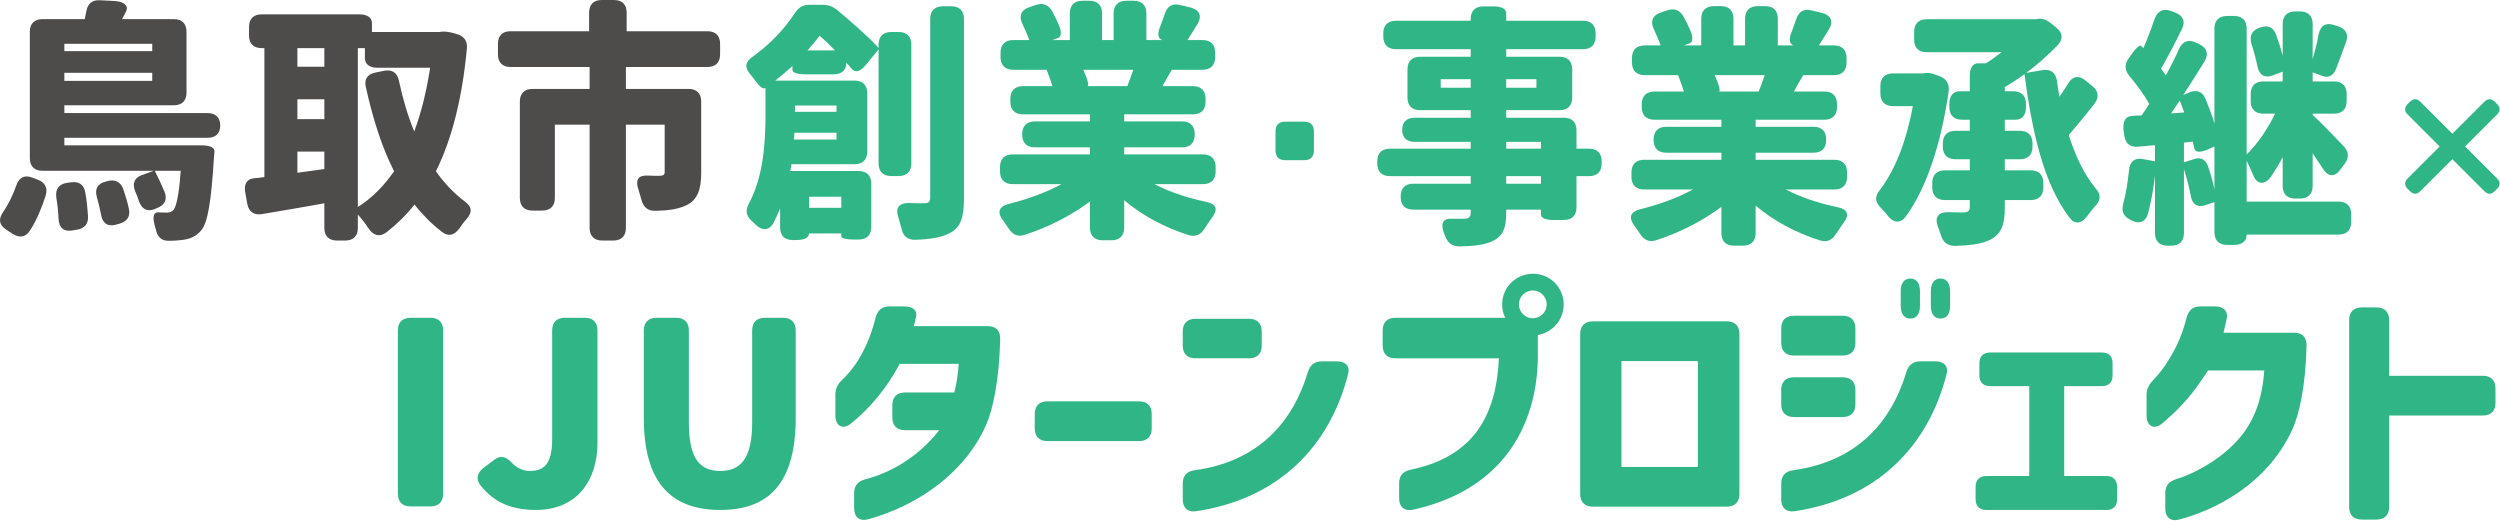 <svg width="509" height="106" viewBox="0 0 509 106" fill="none" xmlns="http://www.w3.org/2000/svg">
<path d="M480.864 105.785C479.215 105.785 478.287 104.857 478.287 103.208V65.166C478.287 63.517 479.215 62.589 480.864 62.589H483.854C485.504 62.589 486.431 63.517 486.431 65.166V76.507H505.504C507.153 76.507 508.081 77.434 508.081 79.084V82.022C508.081 83.671 507.153 84.599 505.504 84.599H486.431V103.208C486.431 104.857 485.504 105.785 483.854 105.785H480.864Z" fill="#30B686"/>
<path d="M443.636 105.785C441.935 106.248 440.853 105.321 440.853 103.516V100.372C440.853 98.826 441.626 98.001 443.121 97.537C446.317 96.558 450.647 94.29 453.791 91.403C457.966 87.64 460.44 83.053 461.007 75.424H449.564C447.038 79.29 445.543 81.094 443.739 82.95C442.812 83.929 441.471 85.166 440.183 86.249C438.533 87.589 437.038 86.712 437.038 84.599V80.475C437.038 79.135 437.554 78.259 438.482 77.279C439.152 76.609 439.873 75.733 440.75 74.496C442.399 72.073 444.1 69.032 445.183 64.702C445.595 63.156 446.471 62.383 448.018 62.383H451.007C452.76 62.383 453.739 63.413 453.327 65.063L452.708 67.743H467.09C468.739 67.743 469.667 68.671 469.616 70.424C469.41 78.826 468.069 84.496 466.729 87.434C461.523 98.774 450.647 103.98 443.636 105.785Z" fill="#30B686"/>
<path d="M404.394 103.826C403.002 103.826 402.229 103.052 402.229 101.609V99.135C402.229 97.743 403.002 96.918 404.394 96.918H413.157V78.619H405.218C403.827 78.619 403.002 77.846 403.002 76.454V73.929C403.002 72.537 403.827 71.764 405.218 71.764H427.95C429.342 71.764 430.115 72.537 430.115 73.929V76.454C430.115 77.846 429.342 78.619 427.95 78.619H420.27V96.918H428.878C430.27 96.918 431.043 97.743 431.043 99.135V101.609C431.043 103.052 430.27 103.826 428.878 103.826H404.394Z" fill="#30B686"/>
<path d="M388.944 64.857C387.707 64.857 386.985 63.929 386.985 62.279V59.29C386.985 57.64 387.707 56.712 388.944 56.712C390.181 56.712 390.903 57.64 390.903 59.29V62.279C390.903 63.929 390.233 64.857 388.944 64.857ZM362.656 101.661V98.465C362.656 96.867 363.48 95.939 365.13 95.733C377.81 93.981 384.975 86.249 388.12 75.785C388.583 74.29 389.511 73.568 391.006 73.568H393.996C395.8 73.568 396.779 74.547 396.315 76.197C392.552 90.939 382.192 101.558 365.387 104.084C363.686 104.341 362.656 103.413 362.656 101.661ZM362.656 82.331V79.393C362.656 77.743 363.583 76.816 365.233 76.816H375.181C376.831 76.816 377.759 77.743 377.759 79.393V82.331C377.759 83.981 376.831 84.908 375.181 84.908H365.233C363.583 84.908 362.656 83.981 362.656 82.331ZM362.656 69.805V66.867C362.656 65.218 363.583 64.29 365.233 64.29H375.181C376.831 64.29 377.759 65.218 377.759 66.867V69.805C377.759 71.455 376.831 72.383 375.181 72.383H365.233C363.583 72.383 362.656 71.455 362.656 69.805ZM393.12 62.279V59.29C393.12 57.64 393.841 56.712 395.078 56.712C396.315 56.712 397.037 57.64 397.037 59.29V62.279C397.037 63.929 396.367 64.857 395.078 64.857C393.841 64.857 393.12 63.929 393.12 62.279Z" fill="#30B686"/>
<path d="M324.302 103.156C322.653 103.156 321.725 102.228 321.725 100.578V68.001C321.725 66.352 322.653 65.424 324.302 65.424H351.57C353.22 65.424 354.148 66.352 354.148 68.001V100.578C354.148 102.228 353.22 103.156 351.57 103.156H324.302ZM330.127 95.063H345.694V73.516H330.127V95.063Z" fill="#30B686"/>
<path d="M312.078 64.805C313.624 64.805 314.913 63.517 314.913 61.97C314.913 60.424 313.624 59.135 312.078 59.135C310.531 59.135 309.243 60.424 309.243 61.97C309.243 63.517 310.531 64.805 312.078 64.805ZM281.51 70.372V67.279C281.51 65.63 282.438 64.702 284.088 64.702H306.459C306.047 63.877 305.84 62.95 305.84 61.97C305.84 58.517 308.624 55.733 312.129 55.733C315.583 55.733 318.366 58.517 318.366 61.97C318.366 65.114 316.098 67.692 313.108 68.207V72.279C313.108 80.114 310.944 88.052 305.428 94.135C301.407 98.568 295.634 102.022 287.696 103.774C285.943 104.135 284.861 103.207 284.861 101.455V98.413C284.861 96.867 285.634 95.939 287.232 95.63C292.645 94.496 296.768 92.331 299.706 89.032C303.057 85.269 304.861 79.96 305.17 72.95H284.088C282.438 72.95 281.51 72.022 281.51 70.372Z" fill="#30B686"/>
<path d="M243.382 72.949C241.733 72.949 240.805 72.021 240.805 70.372V67.485C240.805 65.836 241.733 64.908 243.382 64.908H254.31C255.96 64.908 256.888 65.836 256.888 67.485V70.372C256.888 72.021 255.96 72.949 254.31 72.949H243.382ZM240.805 101.661V98.465C240.805 96.867 241.63 95.939 243.279 95.733C255.96 93.98 263.125 86.248 266.269 75.784C266.733 74.29 267.661 73.568 269.156 73.568H272.145C273.95 73.568 274.929 74.547 274.465 76.197C270.702 90.939 260.341 101.558 243.537 104.083C241.836 104.341 240.805 103.413 240.805 101.661Z" fill="#30B686"/>
<path d="M213.251 89.805C211.602 89.805 210.674 88.877 210.674 87.228V84.29C210.674 82.64 211.602 81.712 213.251 81.712H231.911C233.561 81.712 234.489 82.64 234.489 84.29V87.228C234.489 88.877 233.561 89.805 231.911 89.805H213.251Z" fill="#30B686"/>
<path d="M176.733 105.733C174.981 106.197 173.898 105.269 173.898 103.465V100.424C173.898 98.877 174.671 98.001 176.166 97.588C180.909 96.403 186.888 93.207 191.218 87.588H184.259C182.61 87.588 181.682 86.661 181.682 85.011V82.485C181.682 80.836 182.61 79.908 184.259 79.908H194.311C194.775 78.001 195.084 75.99 195.187 74.083H183.177C180.651 78.826 177.197 83.104 173.228 86.248C171.579 87.588 170.084 86.712 170.084 84.599V80.424C170.084 79.083 170.548 78.207 171.527 77.279C174.826 74.135 177.043 69.65 178.28 64.65C178.692 63.156 179.568 62.382 181.115 62.382H184.053C185.805 62.382 186.785 63.156 186.527 64.393C186.372 65.114 186.218 65.836 186.063 66.403H201.115C202.764 66.403 203.692 67.331 203.641 69.083C203.434 77.331 202.197 83.31 200.754 86.558C196.321 96.506 186.63 103.001 176.733 105.733Z" fill="#30B686"/>
<path d="M146.646 103.826C136.388 103.826 131.079 98.001 131.079 85.063V67.279C131.079 65.63 132.006 64.702 133.656 64.702H137.677C139.326 64.702 140.254 65.63 140.254 67.279V86.042C140.254 93.31 142.419 95.888 146.646 95.888C150.821 95.888 153.141 93.31 153.141 86.042V67.279C153.141 65.63 154.068 64.702 155.718 64.702H159.429C161.079 64.702 162.007 65.63 162.007 67.279V85.063C162.007 98.001 156.852 103.826 146.646 103.826Z" fill="#30B686"/>
<path d="M109.07 103.826C104.019 103.826 100.462 102.176 97.833 98.826C96.802 97.537 97.163 96.249 98.451 95.269L100.616 93.62C101.957 92.64 102.988 92.95 104.173 94.187C105.307 95.372 106.596 95.888 107.833 95.888C110.823 95.888 112.421 94.393 112.421 89.393V67.279C112.421 65.63 113.348 64.702 114.998 64.702H119.07C120.72 64.702 121.647 65.63 121.647 67.279V90.115C121.647 97.64 117.678 103.826 109.07 103.826Z" fill="#30B686"/>
<path d="M81 67.279C81 65.63 81.928 64.702 83.577 64.702H87.65C89.299 64.702 90.227 65.63 90.227 67.279V100.527C90.227 102.176 89.299 103.104 87.65 103.104H83.577C81.928 103.104 81 102.176 81 100.527V67.279Z" fill="#30B686"/>
<path d="M492.799 38.918C492.097 39.62 491.365 39.62 490.662 38.918L490.205 38.46C489.502 37.758 489.502 37.026 490.205 36.324L496.707 29.822L490.205 23.32C489.502 22.618 489.502 21.885 490.205 21.183L490.662 20.726C491.365 20.023 492.097 20.023 492.799 20.726L499.301 27.227L505.803 20.726C506.506 20.023 507.238 20.023 507.94 20.726L508.398 21.183C509.1 21.885 509.1 22.618 508.398 23.32L501.896 29.822L508.398 36.324C509.1 37.026 509.1 37.758 508.398 38.46L507.94 38.918C507.238 39.62 506.506 39.62 505.803 38.918L499.301 32.416L492.799 38.918Z" fill="#30B686"/>
<path d="M446.753 32.376C448.138 31.914 449.164 32.529 449.625 34.068C450.138 35.555 450.549 37.093 450.856 38.529V29.812L449.625 30.376C447.933 31.145 446.907 31.042 446.753 30.171L446.446 28.837L444.651 29.042V33.042L446.753 32.376ZM432.291 41.453C432.856 39.453 433.215 37.042 433.471 34.632C433.625 32.889 434.65 32.068 436.24 32.376L438.753 32.837V29.555L435.317 29.863C433.676 30.017 432.702 29.196 432.497 27.555L432.343 26.324C432.189 24.632 432.804 23.658 434.035 23.607C434.702 23.555 435.368 23.504 436.035 23.504C436.599 22.735 437.061 21.965 437.574 21.145C436.599 19.35 435.112 17.35 433.574 15.504C432.599 14.325 432.497 13.145 433.368 11.914L433.881 11.196C434.907 9.709 435.676 9.094 435.933 9.35L436.394 9.812C437.215 7.914 438.035 5.761 438.702 3.812C439.266 2.222 440.446 1.658 441.984 2.222L442.907 2.581C444.497 3.196 445.01 4.376 444.241 5.914C442.805 8.837 441.317 11.709 439.984 13.966C440.343 14.427 440.651 14.889 440.958 15.35C441.984 13.504 442.907 11.658 443.676 9.914C444.394 8.376 445.625 7.966 447.112 8.684L447.779 8.991C449.369 9.761 449.728 10.991 448.856 12.478C447.471 14.735 445.984 17.094 444.497 19.35L445.677 18.837C447.215 18.171 448.446 18.632 449.061 20.171C449.728 21.812 450.395 23.504 450.856 25.145V5.812C450.856 4.171 451.779 3.248 453.42 3.248H454.856C456.497 3.248 457.421 4.171 457.421 5.812V31.453C459.626 29.299 461.78 26.119 463.216 23.145H460.805C459.164 23.145 458.241 22.222 458.241 20.581V19.145C458.241 17.504 459.164 16.581 460.805 16.581H464.754V14.581L462.754 15.35C461.113 15.966 459.985 15.299 459.626 13.555C459.318 12.068 458.908 10.479 458.395 8.94C457.933 7.35 458.446 6.222 459.985 5.658L460.139 5.607C461.677 5.043 462.857 5.504 463.421 7.094C463.934 8.478 464.395 9.914 464.754 11.299V4.889C464.754 3.248 465.677 2.325 467.318 2.325H468.293C469.934 2.325 470.857 3.248 470.857 4.889V12.068C471.319 10.427 471.78 8.632 472.088 6.94C472.447 5.196 473.575 4.53 475.216 5.094L476.037 5.35C477.626 5.863 478.242 7.043 477.626 8.632C476.96 10.479 476.293 12.273 475.678 13.863C475.114 15.402 474.088 15.966 472.806 15.453L470.857 14.735V16.581H475.216C476.857 16.581 477.78 17.504 477.78 19.145V20.581C477.78 22.222 476.857 23.145 475.216 23.145H470.857V23.401C472.395 24.786 475.267 27.76 477.165 29.76C478.242 30.889 478.293 32.119 477.37 33.35L476.498 34.529C475.37 36.119 473.985 36.017 472.96 34.376L470.857 31.196V37.863C470.857 39.504 469.934 40.427 468.293 40.427H467.318C465.677 40.427 464.754 39.504 464.754 37.863V32.017C463.985 33.453 463.164 34.837 462.293 36.068C461.062 37.76 459.472 37.504 458.805 35.76C458.344 34.735 457.882 33.658 457.421 32.735V41.042H476.139C477.78 41.042 478.703 41.965 478.703 43.606V45.196C478.703 46.837 477.78 47.76 476.139 47.76H457.421C457.421 49.093 456.497 49.863 454.856 49.863H453.42C451.779 49.863 450.856 48.94 450.856 47.298V41.145L449.061 41.76C447.369 42.324 446.343 41.606 446.036 39.863C445.728 38.119 445.215 36.222 444.651 34.478V47.452C444.651 49.093 443.728 50.017 442.087 50.017H441.317C439.676 50.017 438.753 49.093 438.753 47.452V35.76C438.445 38.581 437.933 41.247 437.317 43.555C436.804 45.247 435.522 45.657 433.984 44.888L433.727 44.734C432.291 44.017 431.881 42.991 432.291 41.453ZM442.035 23.094L444.702 22.889C444.394 22.068 444.138 21.248 443.779 20.478L442.035 23.094Z" fill="#30B686"/>
<path d="M394.895 15.504C396.331 16.068 396.946 17.094 396.741 18.632C395.203 29.35 392.177 38.427 388.023 44.068C386.946 45.555 385.51 45.401 384.382 43.965C383.92 43.35 383.407 42.786 382.895 42.273C381.766 41.094 381.664 40.017 382.689 38.735C385.92 34.581 388.177 28.53 389.459 21.607H385.408C383.766 21.607 382.843 20.684 382.843 19.043V17.504C382.843 15.863 383.766 14.94 385.408 14.94H391.51C392.331 14.735 393.151 14.838 394.331 15.299L394.895 15.504ZM389.715 8.068V6.479C389.715 4.838 390.639 3.915 392.28 3.915H414.486C415.563 3.658 416.486 3.863 417.563 4.735L418.64 5.607C419.973 6.632 420.127 7.966 418.947 9.197C417.05 11.145 414.896 13.094 412.537 14.838L415.87 14.273C417.511 14.017 418.537 14.786 418.793 16.427C418.947 17.555 419.101 18.632 419.306 19.709C419.922 18.837 420.486 17.914 421.05 17.043C421.922 15.504 423.204 15.248 424.589 16.376L426.024 17.555C427.307 18.581 427.409 19.863 426.383 21.196C424.64 23.401 422.845 25.607 421.204 27.504C422.537 31.76 424.332 35.504 426.691 38.376C427.768 39.606 427.768 40.683 426.64 41.914C426.024 42.581 425.46 43.35 424.896 44.068C423.768 45.555 422.435 45.76 421.358 44.324C416.075 37.401 413.768 26.991 412.178 15.094C410.947 16.017 409.562 16.94 408.178 17.709V18.581H409.921C411.562 18.581 412.485 19.504 412.485 21.145V21.812C412.485 23.453 411.716 24.376 410.332 24.376H408.178V26.632H411.255C412.896 26.632 413.819 27.555 413.819 29.196V29.863C413.819 31.504 412.896 32.427 411.255 32.427H408.178V34.683H413.46C415.101 34.683 416.024 35.606 416.024 37.248V38.17C416.024 39.812 415.101 40.735 413.46 40.735H408.178V42.273C408.178 45.914 407.408 47.709 405.152 48.837C403.357 49.709 400.998 49.965 398.075 50.068C396.485 50.068 395.613 49.299 395.152 47.863C394.998 47.299 394.793 46.683 394.536 46.068C393.869 44.273 394.587 43.196 396.587 43.196C398.023 43.247 399.306 43.247 399.818 43.247C400.69 43.196 401.049 42.94 401.049 42.119V40.735H395.972C394.331 40.735 393.408 39.812 393.408 38.17V37.248C393.408 35.606 394.331 34.683 395.972 34.683H401.049V32.427H398.126C396.485 32.427 395.562 31.504 395.562 29.863V29.196C395.562 27.555 396.485 26.632 398.126 26.632H401.049V24.376H399.459C397.818 24.376 396.895 23.453 396.895 21.812V21.145C396.895 19.504 397.664 18.581 398.998 18.581H401.049V15.453C401.049 13.812 401.665 12.889 402.69 12.889H404.331C405.408 12.222 406.485 11.453 407.511 10.632H392.28C390.639 10.632 389.715 9.709 389.715 8.068Z" fill="#30B686"/>
<path d="M349.089 15.299C349.192 15.504 349.294 15.658 349.346 15.863C350.115 17.504 350.217 18.53 350.064 18.581L349.756 18.633H358.064C358.474 17.607 358.936 16.427 359.295 15.299H349.089ZM332.165 36.017V35.094C332.165 33.453 333.089 32.53 334.73 32.53H350.474V31.094H339.243C337.602 31.094 336.678 30.171 336.678 28.53V28.376C336.678 26.735 337.602 25.812 339.243 25.812H350.474V24.376H336.832C335.191 24.376 334.268 23.453 334.268 21.812V21.197C334.268 19.555 335.191 18.633 336.832 18.633H342.833C342.525 17.556 342.012 16.273 341.653 15.299H334.832C333.191 15.299 332.268 14.376 332.268 12.735V11.812C332.268 10.171 333.191 9.248 334.832 9.248H338.114C337.755 8.222 337.243 7.094 336.73 5.966C335.96 4.376 336.422 3.145 338.063 2.581L339.396 2.12C340.832 1.607 342.012 2.017 342.781 3.402C343.243 4.274 343.704 5.145 344.063 6.017C344.781 7.556 344.679 8.581 343.961 8.838L342.833 9.248H346.371V3.812C346.371 2.171 347.294 1.248 348.935 1.248H350.371C352.012 1.248 352.935 2.171 352.935 3.812V9.248H355.295V3.812C355.295 2.171 356.218 1.248 357.859 1.248H359.397C361.038 1.248 361.961 2.171 361.961 3.812V9.248H365.192C364.269 8.94 364.167 7.915 364.833 6.325C365.141 5.504 365.449 4.735 365.705 3.915C366.218 2.376 367.244 1.71 368.833 2.12L370.987 2.633C372.782 3.094 373.346 4.376 372.372 5.966C371.654 7.197 370.936 8.274 370.321 9.248H373.398C375.039 9.248 375.962 10.171 375.962 11.812V12.735C375.962 14.376 375.039 15.299 373.398 15.299H367.141C366.423 16.479 365.808 17.607 365.244 18.633H371.449C373.09 18.633 374.013 19.555 374.013 21.197V21.812C374.013 23.453 373.09 24.376 371.449 24.376H357.448V25.812H369.244C370.885 25.812 371.808 26.735 371.808 28.376V28.53C371.808 30.171 370.885 31.094 369.244 31.094H357.448V32.53H373.5C375.141 32.53 376.065 33.453 376.065 35.094V36.017C376.065 37.658 375.141 38.581 373.5 38.581H363.603C366.628 40.171 370.321 41.401 374.27 42.222C376.167 42.632 376.577 43.709 375.398 45.299C374.885 46.017 374.321 46.837 373.859 47.555C373.039 48.889 372.013 49.401 370.526 48.94C365.654 47.401 361.141 44.991 357.448 41.863V47.453C357.448 49.094 356.525 50.017 354.884 50.017H353.038C351.397 50.017 350.474 49.094 350.474 47.453V42.119C346.628 44.991 342.012 47.35 337.243 48.889C335.807 49.401 334.73 48.889 333.909 47.606C333.55 47.042 333.14 46.478 332.73 45.914C331.55 44.325 331.909 43.145 333.858 42.632C337.755 41.658 341.602 40.273 344.679 38.581H334.73C333.089 38.581 332.165 37.658 332.165 36.017Z" fill="#30B686"/>
<path d="M313.742 35.863H306.665V37.402H313.742V35.863ZM280.407 33.299V32.838C280.407 31.197 281.33 30.274 282.971 30.274H299.434V28.889H288.049C286.407 28.889 285.484 28.017 285.484 26.428C285.484 24.838 286.407 23.966 288.049 23.966H299.434V22.428H289.126C287.484 22.428 286.561 21.505 286.561 19.863V14.12C286.561 12.479 287.484 11.556 289.126 11.556H299.434V10.018H284.202C282.561 10.018 281.638 9.094 281.638 7.453V6.787C281.638 5.146 282.561 4.223 284.202 4.223H299.434V3.864C299.434 2.223 300.357 1.3 301.998 1.3H304.1C305.742 1.3 306.665 1.812 306.665 2.736V4.223H322.306C323.947 4.223 324.87 5.146 324.87 6.787V7.453C324.87 9.094 323.947 10.018 322.306 10.018H306.665V11.556H317.537C319.178 11.556 320.101 12.479 320.101 14.12V19.863C320.101 21.505 319.178 22.428 317.537 22.428H306.665V23.966H318.409C320.05 23.966 320.973 24.889 320.973 26.53V30.274H323.537C325.178 30.274 326.101 31.197 326.101 32.838V33.299C326.101 34.94 325.178 35.863 323.537 35.863H320.973V42.222C320.973 43.863 320.05 44.786 318.409 44.786H316.306C314.665 44.786 313.742 44.376 313.742 43.709V42.684H306.665V43.299C306.665 46.684 305.895 48.12 303.793 49.145C302.152 49.863 300.049 50.12 297.177 50.171C295.587 50.171 294.767 49.453 294.203 48.017C294.151 47.812 294.049 47.658 293.997 47.453C293.28 45.607 293.741 44.479 295.433 44.53H298.203C299.126 44.479 299.434 44.171 299.434 43.299V42.684H287.741C286.1 42.684 285.177 41.761 285.177 40.12V39.966C285.177 38.325 286.1 37.402 287.741 37.402H299.434V35.863H282.971C281.33 35.863 280.407 34.94 280.407 33.299ZM293.331 17.864H299.434V16.12H293.331V17.864ZM306.665 30.274H313.742V28.889H306.665V30.274ZM306.665 17.864H312.819V16.12H306.665V17.864Z" fill="#30B686"/>
<path d="M261.649 32.618C260.399 32.618 259.695 31.915 259.695 30.665V26.718C259.695 25.468 260.399 24.765 261.649 24.765H265.556C266.807 24.765 267.51 25.468 267.51 26.718V30.665C267.51 31.915 266.807 32.618 265.556 32.618H261.649Z" fill="#30B686"/>
<path d="M220.53 14.205C220.632 14.411 220.735 14.564 220.786 14.769C221.555 16.41 221.658 17.436 221.504 17.487L221.196 17.539H229.504C229.915 16.513 230.376 15.334 230.735 14.205H220.53ZM203.606 34.923V34C203.606 32.359 204.529 31.436 206.171 31.436H221.914V30H210.683C209.042 30 208.119 29.077 208.119 27.436V27.282C208.119 25.641 209.042 24.718 210.683 24.718H221.914V23.282H208.273C206.632 23.282 205.709 22.359 205.709 20.718V20.103C205.709 18.462 206.632 17.539 208.273 17.539H214.273C213.966 16.462 213.453 15.18 213.094 14.205H206.273C204.632 14.205 203.709 13.282 203.709 11.641V10.718C203.709 9.077 204.632 8.154 206.273 8.154H209.555C209.196 7.128 208.683 6 208.171 4.872C207.401 3.282 207.863 2.051 209.504 1.487L210.837 1.026C212.273 0.513 213.453 0.923 214.222 2.308C214.684 3.18 215.145 4.051 215.504 4.923C216.222 6.462 216.119 7.487 215.401 7.744L214.273 8.154H217.812V2.718C217.812 1.077 218.735 0.154 220.376 0.154H221.812C223.453 0.154 224.376 1.077 224.376 2.718V8.154H226.735V2.718C226.735 1.077 227.658 0.154 229.299 0.154H230.838C232.479 0.154 233.402 1.077 233.402 2.718V8.154H236.633C235.71 7.846 235.607 6.821 236.274 5.231C236.581 4.41 236.889 3.641 237.146 2.821C237.658 1.282 238.684 0.616 240.274 1.026L242.428 1.539C244.223 2 244.787 3.282 243.812 4.872C243.094 6.103 242.376 7.18 241.761 8.154H244.838C246.479 8.154 247.402 9.077 247.402 10.718V11.641C247.402 13.282 246.479 14.205 244.838 14.205H238.581C237.863 15.385 237.248 16.513 236.684 17.539H242.889C244.53 17.539 245.453 18.462 245.453 20.103V20.718C245.453 22.359 244.53 23.282 242.889 23.282H228.889V24.718H240.684C242.325 24.718 243.248 25.641 243.248 27.282V27.436C243.248 29.077 242.325 30 240.684 30H228.889V31.436H244.941C246.582 31.436 247.505 32.359 247.505 34V34.923C247.505 36.564 246.582 37.487 244.941 37.487H235.043C238.069 39.077 241.761 40.308 245.71 41.129C247.607 41.539 248.018 42.616 246.838 44.206C246.325 44.923 245.761 45.744 245.3 46.462C244.479 47.795 243.453 48.308 241.966 47.846C237.094 46.308 232.581 43.898 228.889 40.77V46.359C228.889 48 227.966 48.923 226.325 48.923H224.479C222.838 48.923 221.914 48 221.914 46.359V41.026C218.068 43.898 213.453 46.257 208.683 47.795C207.247 48.308 206.171 47.795 205.35 46.513C204.991 45.949 204.581 45.385 204.17 44.821C202.991 43.231 203.35 42.052 205.299 41.539C209.196 40.564 213.042 39.18 216.119 37.487H206.171C204.529 37.487 203.606 36.564 203.606 34.923Z" fill="#30B686"/>
<path d="M170.007 10.256C168.981 9.179 167.904 8.154 166.878 7.282C166.161 8.256 165.34 9.231 164.417 10.256H170.007ZM152.468 41.436C155.545 35.744 155.853 28.564 155.853 23.333V17.898C155.34 18.256 154.622 17.641 153.647 16.256L152.724 15.077C151.596 13.744 151.699 12.615 153.186 11.59C156.93 8.923 159.801 5.744 161.801 2.718C162.571 1.487 163.494 0.974 164.878 0.974H167.34C168.622 0.974 169.545 1.282 170.52 2.103C173.391 4.513 176.827 7.487 178.879 9.744V9.077C178.879 7.436 179.802 6.513 181.443 6.513H182.981C184.622 6.513 185.546 7.436 185.546 9.077V33.282C185.546 34.923 184.622 35.846 182.981 35.846H181.443C179.802 35.846 178.879 34.923 178.879 33.282V10.051L176.315 13.18C175.186 14.564 174.161 14.872 173.443 14.051C173.135 13.641 172.725 13.231 172.314 12.769C172.314 14.256 171.391 15.128 169.75 15.128H163.904C162.263 15.128 161.34 14.769 161.34 14.256V13.436C160.263 14.41 159.083 15.436 157.853 16.41H174.007C175.648 16.41 176.571 17.333 176.571 18.974V30.872C176.571 32.513 175.648 33.436 174.007 33.436H161.135C161.083 33.898 160.981 34.359 160.878 34.821H174.827C176.468 34.821 177.392 35.744 177.392 37.385V46.205C177.392 47.846 176.468 48.769 174.827 48.769H173.853C172.212 48.769 171.289 48.513 171.289 48.154V47.539H164.725C164.725 48.359 163.801 48.872 162.16 48.872H161.391C159.75 48.872 158.827 47.949 158.827 46.308V42.41C158.417 43.436 157.955 44.462 157.494 45.385C156.571 47.026 155.135 47.026 153.801 45.693C153.545 45.436 153.288 45.18 153.032 44.975C151.904 43.898 151.699 42.872 152.468 41.436ZM161.648 28.41H170.314V27.026H161.75L161.648 28.41ZM161.853 22.769H170.314V21.487H161.853V22.769ZM164.725 42.308H171.289V40.051H164.725V42.308ZM182.879 44.154C182.263 42.359 183.033 41.334 184.93 41.334C186.417 41.385 187.648 41.385 188.212 41.385C189.033 41.385 189.392 41.077 189.392 40.205V3.846C189.392 2.205 190.315 1.282 191.956 1.282H193.7C195.341 1.282 196.264 2.205 196.264 3.846V40.257C196.264 44.205 195.648 46.205 193.494 47.385C191.751 48.359 189.392 48.718 186.366 48.821C184.776 48.872 183.904 48.103 183.545 46.564C183.34 45.795 183.135 44.975 182.879 44.154Z" fill="#30B686"/>
<path d="M127.432 13.641V18.103H140.201C141.842 18.103 142.765 19.026 142.765 20.667V35.128C142.765 38.564 142.047 40.616 139.842 41.744C138.047 42.616 135.996 42.872 133.483 42.923C131.893 42.975 131.022 42.205 130.611 40.718L129.996 38.616C129.329 36.769 129.893 35.744 131.534 35.744C132.765 35.795 133.893 35.795 134.252 35.795C135.073 35.795 135.329 35.59 135.329 34.974V25.385H127.432V46.41C127.432 48.051 126.509 48.975 124.868 48.975H122.611C120.97 48.975 120.047 48.051 120.047 46.41V25.385H112.97V40.308C112.97 41.949 112.047 42.872 110.406 42.872H108.406C106.765 42.872 105.842 41.949 105.842 40.308V20.667C105.842 19.026 106.765 18.103 108.406 18.103H120.047V13.641H103.944C102.303 13.641 101.38 12.718 101.38 11.077V8.923C101.38 7.282 102.303 6.359 103.944 6.359H119.944V2.564C119.944 0.923 120.867 0 122.509 0H125.021C126.662 0 127.586 0.923 127.586 2.564V6.359H144.047C145.688 6.359 146.612 7.282 146.612 8.923V11.077C146.612 12.718 145.688 13.641 144.047 13.641H127.432Z" fill="#4E4B4B"/>
<path d="M72.856 42.154C75.677 40.359 78.139 37.897 80.241 34.872C77.728 29.948 75.933 24.205 74.498 17.795C74.087 16.154 74.805 15.077 76.446 14.769L78.19 14.41C79.831 14.102 80.857 14.769 81.216 16.41C81.985 20.051 83.01 23.538 84.344 26.769C85.78 22.872 86.857 18.513 87.575 13.795H76.856C75.215 13.795 74.292 13.077 74.292 11.795V9.795H72.856V42.154ZM49.933 39.179C49.625 37.538 50.241 36.461 51.625 36.307C52.343 36.256 53.061 36.154 53.83 36.051V9.795H53.266C51.625 9.795 50.702 8.871 50.702 7.23V5.487C50.702 3.846 51.625 2.923 53.266 2.923H73.164C74.805 2.923 75.728 3.589 75.728 4.718V6.512H89.421C90.293 6.359 91.113 6.41 92.241 6.718L92.959 6.923C94.447 7.333 95.216 8.307 95.062 9.897C94.088 20.154 91.985 28.359 88.754 34.872C90.447 37.282 92.447 39.385 94.703 41.077C96.088 42.102 96.19 43.179 95.062 44.513C94.498 45.128 93.985 45.846 93.523 46.513C92.498 47.897 91.267 48.256 89.934 47.179C87.882 45.59 86.036 43.743 84.395 41.641C82.754 43.743 80.805 45.641 78.703 47.282C77.369 48.308 76.087 48 75.113 46.615C74.446 45.59 73.626 44.513 72.856 43.692V46.41C72.856 48.051 71.933 48.974 70.292 48.974H68.6C66.959 48.974 66.036 48.051 66.036 46.41V41.385C61.677 42.205 57.164 42.923 53.318 43.59C51.676 43.846 50.651 43.128 50.343 41.487L49.933 39.179ZM60.548 35.179L66.036 34.41V30.872H60.548V35.179ZM60.548 24.256H66.036V20.205H60.548V24.256ZM60.548 13.589H66.036V9.795H60.548V13.589Z" fill="#4E4B4B"/>
<path d="M1.203 46.718C-0.233 45.744 -0.335 44.565 0.639 43.18C1.716 41.59 2.639 39.693 3.306 37.795C3.87 36.154 4.947 35.539 6.537 36.154L7.665 36.565C9.152 37.129 9.768 38.257 9.306 39.795C8.486 42.359 7.46 44.872 6.075 46.975C5.203 48.359 3.87 48.462 2.537 47.59L1.203 46.718ZM6.075 32.206V6.462C6.075 4.821 6.998 3.898 8.639 3.898H17.255L17.563 2.308C17.87 0.718 18.793 -0.051 20.383 0.052L23.306 0.205C25.204 0.308 26.178 1.128 25.717 2.205C25.46 2.769 25.152 3.334 24.845 3.898H35.409C37.05 3.898 37.973 4.821 37.973 6.462V18.872C37.973 20.513 37.05 21.436 35.409 21.436H13.101V23.026H42.281C43.922 23.026 44.845 23.949 44.845 25.539C44.845 27.129 43.922 28.052 42.281 28.052H13.101V29.59H41.05C42.743 29.59 43.717 30.052 43.666 30.821C43.614 31.282 43.614 31.744 43.563 32.052C42.999 41.231 42.281 45.282 40.999 46.872C39.922 48.154 38.742 48.616 37.358 48.821C36.589 48.924 35.614 49.026 34.435 49.026C32.845 49.077 32.024 48.206 31.717 46.667L31.563 46.154C31.05 44.257 31.153 43.231 32.178 43.231C32.896 43.282 33.46 43.282 33.871 43.282C34.537 43.282 34.896 43.18 35.358 42.718C35.871 42.001 36.435 39.847 36.794 34.77H31.512C32.178 36.052 32.896 37.642 33.512 39.077C34.127 40.616 33.512 41.795 31.973 42.359L31.512 42.565C29.922 43.18 28.845 42.565 28.281 40.923C28.076 40.257 27.819 39.59 27.512 38.923C26.896 37.334 27.358 36.206 28.896 35.642L31.306 34.77H8.639C6.998 34.77 6.075 33.847 6.075 32.206ZM11.46 40.206C11.255 38.513 11.973 37.488 13.614 37.231L14.383 37.129C15.973 36.872 17.101 37.539 17.358 39.18C17.665 40.77 17.819 42.462 17.922 44.001C18.024 45.59 17.204 46.513 15.665 46.77L14.691 46.924C12.998 47.231 12.024 46.359 11.921 44.616C11.87 43.231 11.716 41.642 11.46 40.206ZM13.101 16.462H30.999V14.821H13.101V16.462ZM13.101 10.411H30.999V8.923H13.101V10.411ZM19.716 40.103C19.255 38.462 19.87 37.385 21.511 36.975L21.87 36.872C23.409 36.462 24.588 37.026 25.101 38.513C25.563 39.847 25.973 41.231 26.23 42.462C26.588 44.052 25.922 45.077 24.332 45.539L23.563 45.744C21.922 46.206 20.896 45.488 20.588 43.744C20.332 42.565 20.076 41.334 19.716 40.103Z" fill="#4E4B4B"/>
</svg>
